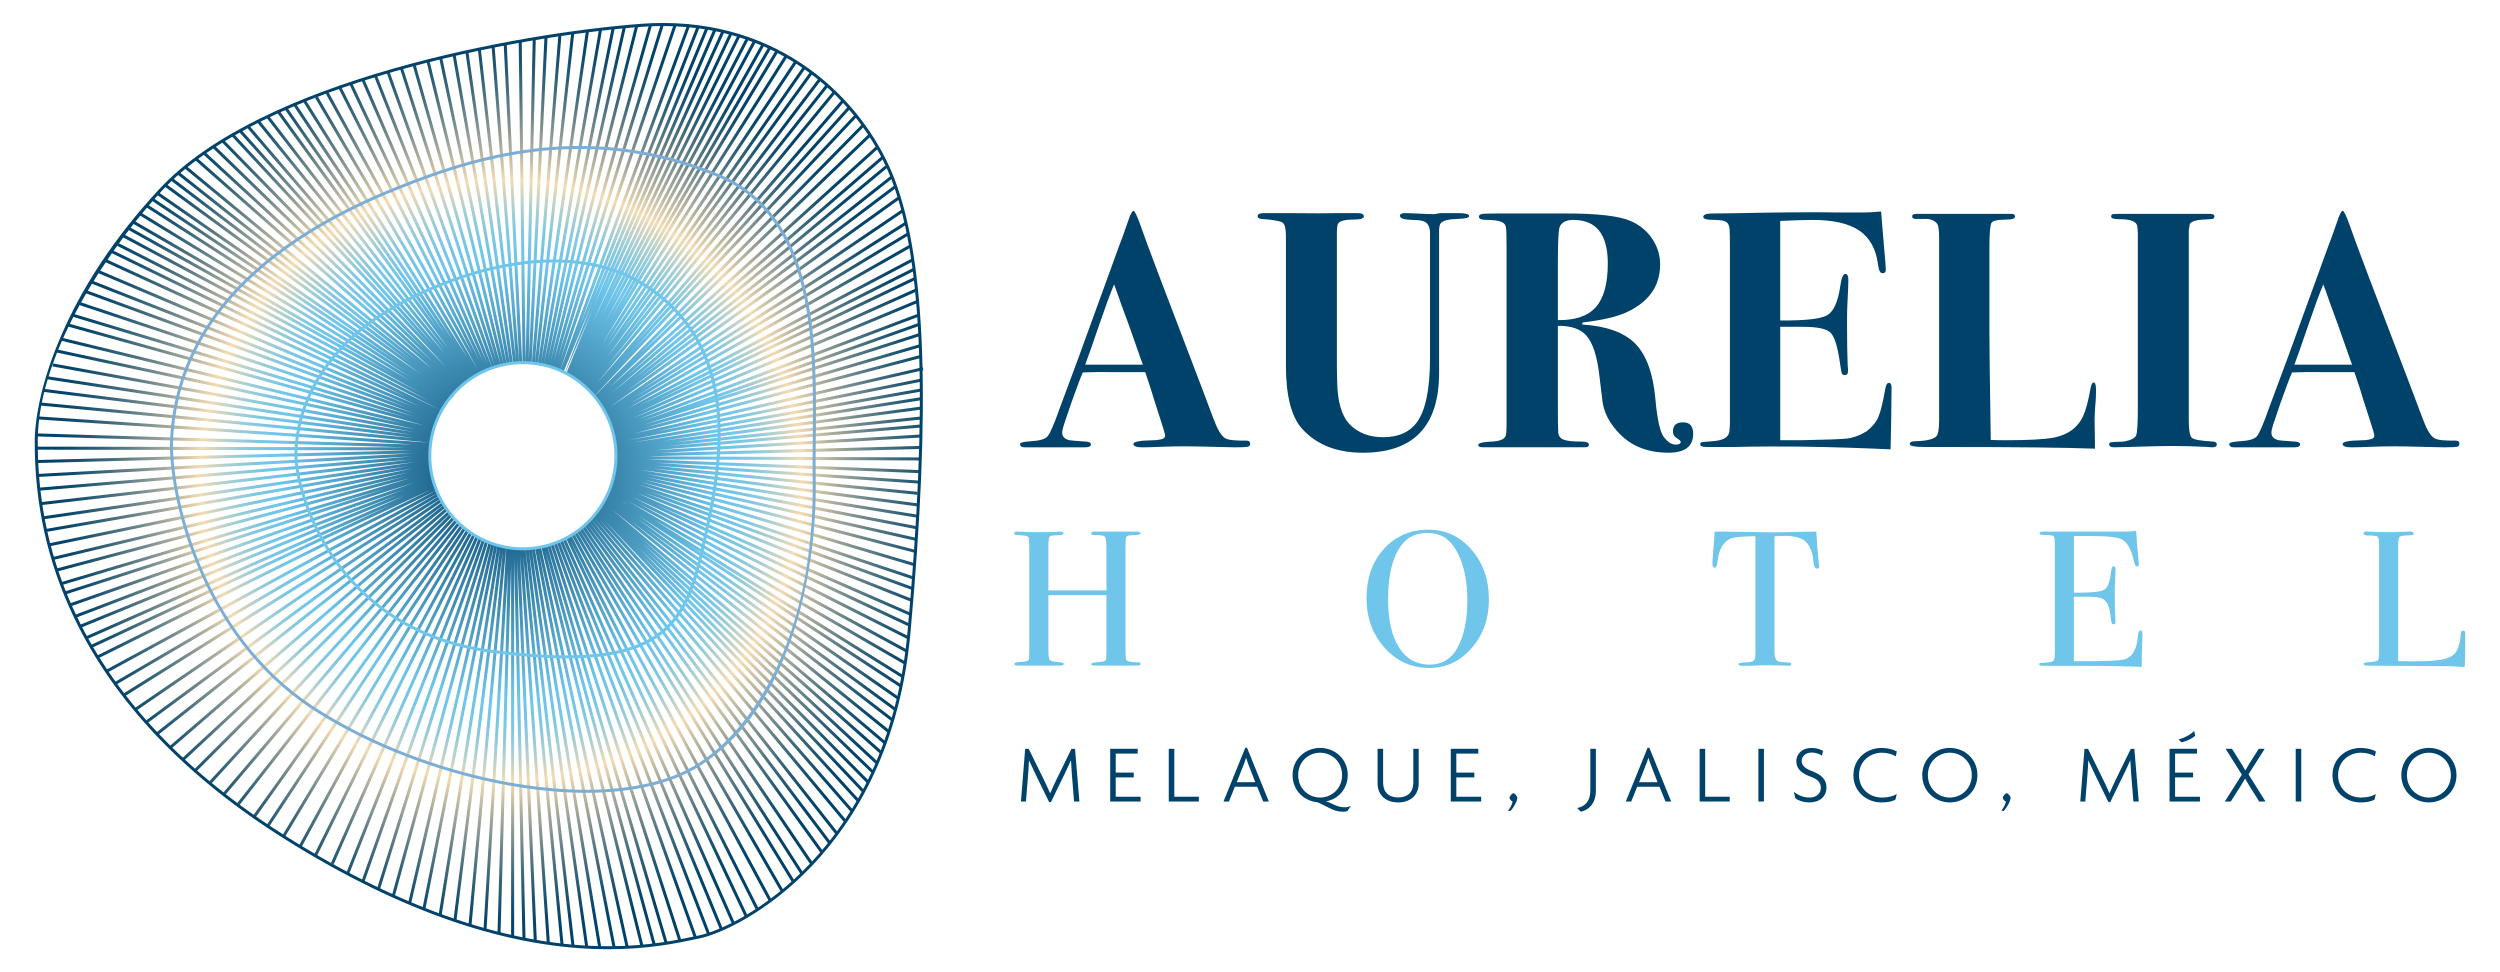 <?xml version="1.0" encoding="UTF-8"?><svg id="Layer_1" xmlns="http://www.w3.org/2000/svg" width="144" height="56" xmlns:xlink="http://www.w3.org/1999/xlink" viewBox="0 0 144 56"><defs><style>.cls-1{fill:#00426a;}.cls-2{fill:#7caed5;}.cls-3{fill:#6fc5ea;}.cls-4{fill:url(#radial-gradient);}</style><radialGradient id="radial-gradient" cx="28.865" cy="27.689" fx="28.865" fy="27.689" r="26.086" gradientUnits="userSpaceOnUse"><stop offset="0" stop-color="#00426a"/><stop offset=".486" stop-color="#6fc5ea"/><stop offset=".516" stop-color="#73c5e8"/><stop offset=".547" stop-color="#80c7e2"/><stop offset=".578" stop-color="#95cbd9"/><stop offset=".611" stop-color="#b3d0cd"/><stop offset=".644" stop-color="#d8d6bd"/><stop offset=".664" stop-color="#f4dbb2"/><stop offset=".734" stop-color="#aeaf9d"/><stop offset=".805" stop-color="#70888b"/><stop offset=".869" stop-color="#3f6a7c"/><stop offset=".924" stop-color="#1d5472"/><stop offset=".97" stop-color="#07466c"/><stop offset="1" stop-color="#00426a"/></radialGradient></defs><path class="cls-4" d="m32.618,21.497l-.161-.067L40.638,1.588l.161.067-8.181,19.842ZM41.261,1.741l-.161-.069-8.547,19.807.16.069L41.261,1.741Zm.461.104l-.159-.072-8.938,19.743.159.072L41.722,1.845Zm.461.118l-.158-.074-9.292,19.686.158.074L42.183,1.963Zm.461.136l-.156-.077-9.695,19.595.156.077L42.644,2.099Zm.461.207l-.155-.08-10.066,19.436.155.08L43.105,2.307Zm.435.106l-.154-.082-10.415,19.387.154.082L43.54,2.413Zm.486.2l-.152-.086-10.815,19.246.152.085L44.026,2.613Zm.39.176l-.151-.088-11.114,19.151.151.088L44.416,2.789Zm.414.204l-.149-.09-11.448,18.992.149.09L44.831,2.993Zm.527.284l-.148-.093-11.879,18.782.148.093L45.357,3.277Zm.547.328l-.145-.097-12.344,18.522.145.097L45.904,3.605Zm.496.328l-.143-.1-12.746,18.275.143.1L46.4,3.933Zm.416.299l-.141-.102-13.082,18.047.141.102,13.082-18.047Zm.485.38l-.139-.106-13.471,17.756.139.106,13.471-17.756Zm.418.356l-.137-.109-13.812,17.475.137.108,13.812-17.475Zm.416.384l-.134-.111-14.13,17.191.134.11,14.13-17.191Zm.496.5l-.132-.114-14.516,16.807.132.114,14.516-16.807Zm.357.394l-.13-.117-14.806,16.489.13.117,14.806-16.489Zm.386.462l-.127-.119-15.135,16.1.127.119,15.135-16.1Zm.421.553l-.124-.122-15.438,15.686.125.122,15.438-15.686Zm.387.565l-.121-.126-15.799,15.201.121.126,15.799-15.201Zm.429.705l-.117-.129-16.123,14.593.117.129,16.123-14.593Zm.313.581l-.114-.133-16.366,14.112.114.133,16.366-14.112Zm.182.556l-.112-.134-16.459,13.689.112.134,16.459-13.689Zm.33.583l-.108-.137-16.731,13.199.108.137,16.731-13.199Zm.205.553l-.106-.139-16.878,12.75.105.139,16.878-12.75Zm.206.647l-.102-.142-17.026,12.224.101.142,17.027-12.224Zm.214.749l-.098-.145-17.152,11.613.098.145,17.152-11.613Zm.173.72l-.094-.147-17.299,11,.094.147,17.299-11Zm.13.618l-.09-.149-17.372,10.498.09.149,17.371-10.498Zm.13.701l-.086-.152-17.436,9.912.086.152,17.436-9.912Zm.088.819l-.081-.155-17.475,9.22.081.155,17.475-9.22Zm.113.527l-.079-.156-17.53,8.817.078.156,17.53-8.817Zm.064.526l-.075-.158-17.556,8.4.075.157,17.556-8.399Zm.071.663l-.071-.159-17.586,7.859.071.159,17.586-7.859Zm.061.663l-.067-.161-17.606,7.331.067.161,17.606-7.331Zm.059.792l-.061-.163-17.635,6.655.061.163,17.635-6.655Zm.034.532l-.058-.164-17.591,6.245.058.164,17.591-6.245Zm.006.596l-.053-.166-17.6,5.65.053.166,17.6-5.65Zm.074.628l-.049-.168-17.675,5.154.049.168,17.676-5.154Zm-.002.63l-.044-.169-17.616,4.641.044.169,17.616-4.641Zm.127.707l-.039-.17-17.717,4.071.039.17,17.717-4.071Zm-.103.66l-.034-.171-17.617,3.519.034.171,17.617-3.519Zm.005.568l-.031-.172-17.593,3.107.03.172,17.593-3.107Zm-.008.501l-.027-.173-17.586,2.765.027.173,17.586-2.765Zm-.002.541l-.023-.173-17.586,2.334.023.173,17.587-2.334Zm-.002.572l-.019-.174-17.586,1.842.018.174,17.587-1.842Zm.034.458l-.015-.174-17.622,1.502.015.174,17.622-1.502Zm-.038.579l-.01-.174-17.586,1.041.01.174,17.586-1.041Zm-.11.661l-.005-.175-17.479.475.005.175,17.479-.475Zm.076.486l-17.556-.068v.175s17.556.068,17.556.068v-.175Zm-.047.732l-17.511-.69-.007.174,17.511.691.007-.175Zm-.023.604l-17.511-1.185-.012.174,17.511,1.185.012-.174Zm-.103.646l-17.434-1.731-.017.173,17.434,1.732.017-.174Zm.003.667l-17.434-2.292-.023.173,17.434,2.293.023-.173Zm.002.654l-17.434-2.812-.028.172,17.435,2.812.028-.172Zm-.06.661l-17.431-3.365-.033.172,17.431,3.365.033-.171Zm-.07.661l-17.358-3.908-.038.17,17.358,3.908.038-.17Zm.016.708l-17.372-4.494-.044.169,17.372,4.494.044-.169Zm-.052.767l-17.356-5.148-.049.167,17.356,5.148.05-.167Zm-.055.767l-17.298-5.788-.056.166,17.298,5.788.055-.166Zm.002.628l-17.338-6.305-.06.164,17.338,6.305.06-.164Zm-.079.67l-17.291-6.86-.064.162,17.291,6.861.064-.163Zm-.088.795l-17.243-7.542-.07.16,17.243,7.542.07-.16Zm-.129.592l-17.154-8.043-.074.158,17.154,8.043.074-.158Zm.01.767l-17.213-8.684-.079.156,17.213,8.685.079-.156Zm-.086.768l-17.172-9.345-.083.154,17.172,9.345.083-.153Zm-.097.692l-17.074-9.872-.087.151,17.073,9.872.088-.151Zm-.131.781l-15.988-9.971-.092.148,15.988,9.971.092-.148Zm-.105.542l-16.885-11.082-.096.146,16.885,11.082.095-.146Zm-.155.706l-16.777-11.68-.1.143,16.777,11.68.1-.143Zm-.162.648l-16.668-12.216-.103.141,16.668,12.215.103-.14Zm-.169.607l-16.548-12.723-.106.138,16.548,12.723.106-.138Zm-.207.669l-16.399-13.28-.11.136,16.399,13.28.11-.136Zm-.223.649l-16.257-13.786-.113.133,16.257,13.786.113-.133Zm-.211.562l-16.104-14.252-.116.131,16.104,14.252.116-.131Zm-.244.599l-15.913-14.765-.119.128,15.913,14.765.119-.128Zm-.233.528l-15.736-15.205-.121.125,15.736,15.205.121-.125Zm-.276.58l-15.498-15.682-.124.123,15.498,15.682.124-.123Zm-19.799,9.094l-.492-22.475-.175.004.492,22.475.175-.004Zm.651.099l-.981-22.576-.175.007.981,22.576.174-.007Zm.751.136l-1.567-22.725-.174.012,1.567,22.725.174-.012Zm.79.094l-2.193-22.822-.174.017,2.194,22.822.173-.017Zm.632.07l-2.647-22.893-.173.02,2.647,22.893.173-.02Zm.79.053l-3.259-22.937-.173.025,3.259,22.937.173-.025Zm.749.026l-3.829-22.972-.172.029,3.829,22.972.172-.029Zm.829.001l-4.473-23.032-.171.033,4.473,23.032.171-.033Zm.757,0l-5.059-23.048-.17.038,5.059,23.048.17-.037Zm.846-.089l-5.713-23.015-.17.042,5.713,23.015.169-.042Zm.705-.077l-6.253-22.979-.168.046,6.253,22.979.168-.046Zm.689-.098l-6.766-22.93-.167.049,6.766,22.93.167-.049Zm.792-.14l-7.376-22.848-.166.054,7.376,22.848.166-.054Zm.871-.24l-8.073-22.695-.164.059,8.073,22.695.164-.059Zm.784-.139l-8.682-22.628-.163.062,8.682,22.628.163-.062Zm.738-.281l-9.238-22.403-.161.067,9.238,22.403.161-.067Zm.692-.328l-9.759-22.157-.16.07,9.759,22.157.16-.071Zm.741-.411l-10.306-21.825-.158.074,10.306,21.825.158-.074Zm.603-.472l-10.771-21.46-.156.079,10.771,21.46.156-.079Zm.773-.449l-11.383-21.118-.154.083,11.383,21.118.154-.083Zm.689-.543l-11.935-20.718-.151.087,11.935,20.718.151-.087Zm.637-.555l-12.397-20.236-.149.091,12.397,20.236.149-.091Zm.495-.469l-12.747-19.879-.147.094,12.747,19.879.147-.094Zm.556-.572l-13.162-19.426-.145.098,13.162,19.426.145-.098Zm.589-.663l-13.615-18.887-.142.102,13.615,18.887.142-.102Zm.442-.542l-13.942-18.487-.139.105,13.942,18.487.139-.105Zm.411-.541l-14.241-18.087-.137.108,14.242,18.087.137-.108Zm.491-.704l-14.589-17.482-.134.112,14.588,17.483.135-.112Zm.382-.596l-14.859-17.018-.131.115,14.859,17.018.131-.115Zm.353-.595l-15.1-16.548-.129.118,15.1,16.548.129-.118Zm.297-.541l-15.304-16.148-.127.12,15.304,16.148.127-.12Zm-20.18-13.915h-.175v22.344h.175v-22.344Zm-.148-.003l-.175-.005-.636,22.164.175.005.636-22.164Zm-.131-.062l-.174-.01-1.311,21.999.174.01,1.311-21.998Zm-.176-.051l-.173-.016-2.002,21.813.174.016,2.002-21.814Zm-.162-.036l-.173-.022-2.707,21.572.173.022,2.707-21.572Zm-.166-.045l-.173-.028-3.395,21.319.173.028,3.395-21.319Zm-.179-.014l-.171-.034-4.146,20.951.171.034,4.145-20.951Zm-.172-.052l-.17-.04-4.801,20.698.17.04,4.801-20.698Zm-.17-.057l-.168-.046-5.574,20.348.168.046,5.574-20.348Zm-.196-.075l-.167-.052-6.233,20.029.167.052,6.233-20.029Zm-.185-.079l-.164-.058-6.943,19.673.165.058,6.943-19.673Zm-.185-.087l-.162-.064-7.642,19.308.162.064,7.642-19.308Zm-.186-.096l-.16-.071-8.34,18.837.16.071,8.34-18.837Zm-.185-.106l-.157-.077-9.133,18.484.157.077,9.133-18.484Zm-.182-.113l-.153-.083-9.832,18.079.153.083,9.832-18.079Zm-.177-.131l-.149-.09-10.612,17.622.149.09,10.612-17.622Zm-.161-.153l-.146-.097-11.363,17.188.146.097,11.363-17.188Zm-.187-.106l-.142-.101-11.963,16.762.142.101,11.963-16.762Zm-.168-.147l-.137-.108-12.745,16.231.137.107,12.744-16.231Zm-.157-.149l-.133-.113-13.391,15.773.133.113,13.391-15.773Zm-.149-.158l-.128-.118-14.003,15.227.128.118,14.003-15.227Zm-.139-.167l-.123-.124-14.762,14.734.123.124,14.762-14.734Zm-.131-.142l-.119-.128-15.336,14.244.119.128,15.336-14.244Zm-.135-.178l-.114-.132-15.93,13.727.114.132,15.93-13.727Zm-.11-.178l-.108-.137-16.59,13.123.108.137,16.59-13.123Zm-.111-.148l-.104-.14-17.102,12.597.104.14,17.102-12.597Zm-.107-.18l-.098-.144-17.625,12.047.098.144,17.625-12.047Zm-.091-.166l-.093-.148-18.2,11.386.093.148,18.2-11.385Zm-.084-.168l-.088-.151-18.615,10.888.088.151,18.615-10.888Zm-.089-.157l-.083-.153-19.022,10.339.083.153,19.022-10.339Zm-.069-.162l-.078-.156-19.483,9.685.078.156,19.483-9.685Zm-.044-.166l-.074-.158-19.862,9.271.074.158,19.862-9.271Zm.007-.133l-.071-.16-20.095,8.88.071.16,20.095-8.88Zm-.087-.095l-.066-.162-20.361,8.314.066.161,20.361-8.314Zm-.036-.119l-.062-.163-20.612,7.858.062.163,20.612-7.858Zm-.034-.123l-.058-.165-20.88,7.324.058.165,20.881-7.324Zm-.035-.142l-.053-.166-21.137,6.779.053.166,21.137-6.779Zm-.025-.113l-.05-.167-21.323,6.351.05.167,21.323-6.351Zm-.027-.133l-.045-.169-21.574,5.703.045.169,21.574-5.703Zm-.023-.134l-.04-.17-21.763,5.171.04.17,21.763-5.171Zm-.003-.141l-.035-.171L2.808,31.299l.035.171,21.983-4.523Zm-.035-.137l-.03-.172-22.148,3.837.03.172,22.148-3.837Zm-.023-.139l-.025-.173-22.275,3.248.025.173,22.275-3.248Zm-.003-.149l-.02-.173-22.412,2.578.02.173,22.412-2.578Zm.071-.147l-.015-.174-22.594,1.892.015.174,22.594-1.892Zm-.075-.139l-.01-.174-22.521,1.236.01.174,22.521-1.236Zm-.004-.146l-.004-.175-22.644.584.004.175,22.644-.584Zm.019-.32l-22.665-.042v.175s22.664.042,22.664.042v-.175Zm.007-.134l-22.694-.67-.005.175,22.694.67.005-.175Zm.018-.134l-22.561-1.513-.012.174,22.561,1.513.012-.174Zm.026-.172l-22.484-2.144-.016.174,22.484,2.144.016-.174Zm.027-.144l-22.326-2.786-.022.173,22.326,2.786.022-.173Zm.034-.14l-22.154-3.373-.026.173,22.154,3.373.026-.172Zm.002-.146l-21.831-3.964-.031.172,21.831,3.964.031-.172Zm.066-.134L3.273,20.128l-.037.171,21.685,4.638.037-.17Zm.037-.122L3.551,19.451l-.041.17,21.444,5.193.041-.17Zm.049-.147L3.921,18.629l-.047.168,21.123,5.868.047-.168Zm.046-.129l-20.894-6.304-.05.167,20.894,6.304.05-.167Zm.05-.128l-20.499-6.831-.055.166,20.499,6.831.055-.166Zm.052-.124l-20.26-7.416-.06.164,20.26,7.416.06-.164Zm.054-.12l-19.983-7.853-.064.163,19.983,7.853.064-.162Zm.106-.096L5.643,15.535l-.068.161,19.708,8.366.068-.161Zm.036-.133L6.061,14.903l-.073.159,19.327,8.865.073-.159Zm.002-.137L6.475,14.408l-.077.157,18.915,9.224.077-.157Zm.119-.133L6.823,14.001l-.079.156,18.686,9.496.079-.155Zm.081-.132L7.135,13.5l-.082.154,18.454,9.866.082-.154Zm.137-.089L7.459,13.079l-.085.152,18.268,10.198.085-.152Zm.064-.1L7.738,12.725l-.087.151,18.053,10.451.087-.151Zm.049-.101L8.128,12.249l-.091.149,17.712,10.826.091-.149Zm.077-.081L8.518,11.791l-.095.146,17.4,11.203.095-.146Zm.089-.082L8.845,11.418l-.097.145,17.161,11.495.097-.145Zm.082-.082L9.146,11.084l-.1.143,16.941,11.747.1-.143Zm.082-.081L9.589,10.609l-.103.14,16.581,12.141.103-.141Zm.033-.119L9.943,10.256l-.106.139,16.26,12.375.106-.139Zm.076-.087l-15.955-12.64-.108.137,15.955,12.64.108-.137Zm.079-.085l-15.624-12.907-.111.135,15.624,12.907.111-.134Zm.081-.083l-15.103-13.301-.115.131,15.103,13.301.115-.131Zm.093-.072l-14.733-13.569-.118.128,14.733,13.569.118-.128Zm.087-.077l-14.275-13.866-.122.125,14.275,13.866.122-.125Zm.059-.08l-13.813-14.12-.125.122,13.813,14.12.125-.122Zm.1-.088L13.436,7.682l-.128.119,13.342,14.377.128-.119Zm.088-.074L13.863,7.438l-.13.116,13.003,14.546.13-.116Zm.089-.072L14.318,7.189l-.132.114,12.637,14.723.132-.114Zm.09-.069L14.905,6.883l-.136.11,12.14,14.96.136-.11Zm.091-.067L15.446,6.617l-.138.106,11.691,15.16.138-.107Zm.092-.064l-11.162-15.388-.141.103,11.162,15.388.141-.103Zm.124-.015l-10.846-15.57-.143.1,10.846,15.57.143-.1Zm.076-.081l-10.418-15.708-.146.097,10.417,15.708.146-.097ZM40.286,1.598l-.163-.063-7.748,19.857.163.063L40.286,1.598Zm-.522-.146l-.164-.06-7.334,19.95.164.06L39.763,1.452Zm-.791.002l-.165-.056-6.707,19.873.166.056L38.972,1.455Zm-.737-.018l-.167-.052-6.12,19.829.167.052L38.235,1.437Zm-.693.066l-.168-.047-5.577,19.705.168.047L37.542,1.503Zm-.782-.002l-.169-.043-4.95,19.654.169.043L36.76,1.5Zm-.714.085l-.17-.038-4.394,19.519.17.038L36.046,1.585Zm-.642.054l-.171-.035-3.913,19.422.171.035,3.913-19.422Zm-.728.077l-.172-.03-3.355,19.322.172.03,3.354-19.322Zm-.751.071l-.173-.025-2.777,19.248.173.025,2.777-19.248Zm-.853.149l-.173-.019-2.092,19.017.173.019,2.092-19.017Zm-.738.132l-.174-.014-1.531,18.883.174.014,1.531-18.883Zm-.799.077l-.174-.008-.915,18.768.174.008.916-18.768Zm-.677.124l-.175-.004-.409,18.627.175.004.409-18.627Zm-.584,18.624l-.222-18.521-.175.002.222,18.521.175-.002Zm-.195-.003l-.891-18.341-.175.008.892,18.341.174-.008Zm-.178-.008l-1.411-18.21-.174.014,1.411,18.21.174-.014Zm-.17.018l-2.037-18.096-.173.02,2.037,18.096.173-.02Zm-.193-.003l-2.562-17.943-.173.025,2.562,17.943.173-.025Zm-.175.043l-3.127-17.823-.172.03,3.127,17.823.172-.03Zm-.169.066l-3.731-17.711-.171.036,3.731,17.711.171-.036Zm-.181-.003L24.729,3.471l-.17.041,4.284,17.53.17-.041Zm-.173.037L23.93,3.691l-.168.047,4.91,17.348.168-.047Zm-.158.041L23.197,3.872l-.166.053,5.485,17.207.166-.053Zm-.164.048l-6.098-17.04-.164.059,6.098,17.04.164-.059Zm-.157.08l-6.644-16.854-.162.064,6.645,16.854.162-.064Zm-.151.058l-7.239-16.741-.16.07,7.239,16.741.16-.069Zm-.159.032l-7.781-16.546-.158.074,7.781,16.546.158-.074Zm-.142.062L19.636,4.966l-.156.079,8.274,16.393.155-.079Zm-.12.055L18.906,5.283l-.153.085,8.884,16.131.153-.084Zm-.121.12l-9.368-15.984-.151.088,9.368,15.984.151-.088Zm-.163.003l-9.944-15.855-.148.093,9.944,15.855.148-.093Z"/><path class="cls-1" d="m35.04,54.676h0c-5.653,0-11.912-2.127-18.602-6.323-5.754-3.609-9.852-7.913-12.18-12.793-1.532-3.211-2.27-6.546-2.257-10.197.002-.568.109-2.663,1.406-5.759,1.265-3.022,3.206-5.953,5.767-8.71C15.035,4.581,29.896,1.904,36.934,1.371c.417-.031.836-.048,1.246-.048,7.343,0,11.789,4.87,13.364,9.04,1.798,4.758,2.084,13.041.899,26.068-1.161,12.769-9.866,17.144-12.134,17.617l-.253.053c-1.014.215-2.712.576-5.017.576ZM38.181,1.498c-.406,0-.821.016-1.233.047-7.015.532-21.821,3.194-27.647,9.468-2.638,2.841-7.108,9.06-7.126,14.352-.013,3.624.72,6.934,2.24,10.121,2.313,4.849,6.389,9.129,12.115,12.72,6.662,4.178,12.89,6.296,18.51,6.297,2.287,0,3.973-.358,4.981-.572l.254-.053c2.241-.467,10.845-4.799,11.996-17.461,1.182-12.999.9-21.257-.889-25.99-1.556-4.118-5.947-8.928-13.201-8.928Z"/><path class="cls-3" d="m30.118,31.699c-3.005,0-5.449-2.445-5.449-5.449s2.445-5.449,5.449-5.449,5.45,2.445,5.45,5.449-2.445,5.449-5.45,5.449Zm0-10.724c-2.908,0-5.275,2.366-5.275,5.275s2.366,5.275,5.275,5.275,5.275-2.366,5.275-5.275-2.366-5.275-5.275-5.275Z"/><path class="cls-3" d="m32.636,37.924h-.001c-1.225,0-2.616-.102-4.252-.312-9.361-1.202-11.416-9.398-11.423-11.362-.006-1.51.455-4.453,3.609-7.199,1.958-1.705,6.767-4.107,11.328-4.107,2.149,0,4.012.528,5.537,1.569,5.69,3.883,4.063,10.982,3.091,15.224-.831,3.623-1.883,6.188-7.888,6.188Zm-.741-22.806c-4.516,0-9.276,2.376-11.213,4.064-3.101,2.701-3.554,5.587-3.549,7.067.007,1.934,2.035,10.003,11.271,11.189,1.629.209,3.013.311,4.23.311,5.878,0,6.907-2.508,7.719-6.052.962-4.198,2.572-11.224-3.019-15.041-1.496-1.021-3.326-1.539-5.439-1.539Z"/><path class="cls-2" d="m33.79,45.667h-.001c-5.125,0-11.338-1.897-15.83-4.831-6.512-4.254-8.328-12.504-8.157-15.615.227-4.129,2.252-7.693,6.016-10.593,3.038-2.34,6.539-3.737,8.908-4.585,3.078-1.101,5.909-1.636,8.652-1.636s5.465.551,8.063,1.638c5.683,2.377,5.605,9.806,5.549,15.231-.009.819-.017,1.593-.005,2.306.049,3.123-.429,6.338-1.347,9.052-1.153,3.409-2.915,5.909-5.239,7.432-1.599,1.048-3.885,1.601-6.609,1.601Zm-.412-37.085c-2.723,0-5.535.532-8.594,1.626-2.358.844-5.842,2.234-8.86,4.559-3.723,2.868-5.724,6.388-5.949,10.464-.17,3.079,1.629,11.246,8.078,15.459,4.465,2.917,10.641,4.802,15.735,4.802h.001c2.69,0,4.943-.544,6.514-1.573,3.237-2.121,6.647-7.526,6.507-16.335-.011-.715-.003-1.49.005-2.31.056-5.375.132-12.736-5.442-15.068-2.576-1.078-5.266-1.625-7.995-1.625Z"/><path class="cls-1" d="m72.01,25.552c0,.104-.049.165-.146.185-.097.019-.347.029-.748.029-.104,0-.395-.007-.875-.019-.959-.026-1.62-.039-1.982-.039-.428,0-.803.007-1.127.02-.648.026-1.088.039-1.322.039-.35,0-.525-.065-.525-.194s.369-.201,1.108-.214c.181,0,.317-.013.408-.039.207-.026.311-.103.311-.233,0-.065-.078-.337-.233-.816l-.408-1.263c-.078-.285-.246-.809-.505-1.574h-1.866c-.544-.013-1.121-.006-1.73.019-.117.259-.337.842-.661,1.749l-.428,1.263c-.065.194-.097.35-.097.466,0,.221.142.363.428.428.065.013.382.039.952.078.181.012.272.067.272.165,0,.11-.117.165-.35.165h-3.459c-.182,0-.272-.065-.272-.194,0-.078.201-.129.602-.156.518-.026.848-.123.991-.291.142-.168.376-.712.7-1.633.246-.648.602-1.606,1.069-2.876l2.352-6.471c.117-.285.278-.732.486-1.341.143-.44.253-.661.33-.661s.22.298.428.894c.259.765,1.399,3.783,3.42,9.056.259.674.519,1.36.778,2.06.22.596.44.959.661,1.088.168.104.57.149,1.205.136.155,0,.233.058.233.175Zm-6.18-4.547c-.013-.039-.058-.162-.135-.37-.521-1.502-.899-2.557-1.133-3.166-.062-.169-.149-.417-.26-.743l-.13-.345c-.233.557-.516,1.328-.852,2.311-.374,1.101-.645,1.872-.813,2.312h3.323Z"/><path class="cls-1" d="m84.622,12.444c0,.098-.22.153-.661.165-.544.013-.875.104-.991.273-.039.052-.065.163-.078.332v8.256c0,3.071-1.464,4.607-4.392,4.607-1.503,0-2.669-.46-3.498-1.38-.622-.686-.933-1.905-.933-3.654v-7.463c0-.415-.065-.667-.194-.758-.13-.09-.538-.162-1.224-.214-.143-.013-.214-.065-.214-.156,0-.117.117-.175.35-.175h1.652c1.14.013,1.982.013,2.526,0,.725,0,1.011,0,.855,0h.408c.22,0,.33.065.33.195,0,.117-.201.175-.602.175-.57,0-.874.104-.913.311-.026.143-.039.279-.039.409v7.279c0,1.051.019,1.719.058,2.005.09.844.33,1.454.719,1.83.479.467,1.108.701,1.885.701.881,0,1.529-.285,1.944-.855.505-.687.758-1.917.758-3.692v-7.191c0-.337-.096-.557-.288-.661-.128-.078-.378-.117-.75-.117-.461-.013-.692-.09-.692-.233,0-.104.09-.156.272-.156.194,0,.479.01.855.029.376.019.661.029.855.029.013,0,.123-.019.33-.058h1.069c.401,0,.602.055.602.165Z"/><path class="cls-1" d="m97.526,24.988c0,.726-.473,1.088-1.419,1.088-1.192,0-2.145-.376-2.857-1.13-.557-.585-.875-1.208-.952-1.871l-.194-1.598c-.13-1.013-.366-1.721-.709-2.124-.343-.403-.897-.597-1.662-.584v4.424c0,1.027.006,1.579.02,1.657,0,.221.09.374.272.458.181.084.525.126,1.03.126.311,0,.466.058.466.175,0,.104-.078.155-.233.155h-5.869c-.182,0-.272-.046-.272-.139,0-.104.265-.168.797-.191.44-.026.699-.13.777-.312.039-.091.058-.364.058-.819v-10.038c0-.676-.013-1.075-.039-1.199-.026-.123-.11-.218-.253-.283-.181-.078-.473-.117-.874-.117-.285,0-.428-.058-.428-.175,0-.091.058-.146.175-.165.117-.02.428-.03.933-.03h3.906c1.814,0,3.051.143,3.712.428.518.221.933.557,1.244,1.011.311.454.467.952.467,1.497,0,1.244-.648,2.164-1.943,2.76-.57.259-1.412.454-2.526.583l-.019.117c1.412.091,2.436.463,3.07,1.117.635.655,1.017,1.714,1.147,3.178.104,1.166.265,1.895.486,2.186.22.291.447.437.68.437.194,0,.291-.052.291-.156,0-.052-.075-.123-.223-.214-.149-.09-.223-.22-.223-.389,0-.35.194-.525.583-.525s.583.221.583.661Zm-4.917-9.814c0-1.671-.661-2.507-1.982-2.507-.427,0-.693.143-.797.428-.065.182-.097.888-.097,2.118v3.226c1.011.013,1.742-.24,2.196-.758.453-.518.68-1.354.68-2.507Z"/><path class="cls-1" d="m108.953,22.345c0,.026-.007.629-.019,1.807-.013.622-.023,1.069-.029,1.341-.007.272-.01.401-.01.389-3.42-.155-6.413-.201-8.978-.136h-1.633c-.233,0-.35-.049-.35-.147,0-.073.029-.116.087-.128.058-.012.256-.031.593-.055.609-.039.939-.213.991-.524.026-.168.039-.356.039-.563v-9.838c0-.776-.007-1.203-.02-1.281-.013-.207-.078-.349-.194-.427-.117-.078-.357-.117-.719-.117-.402,0-.602-.058-.602-.175,0-.129.178-.194.535-.194s.852-.006,1.487-.019c2.384-.052,4.334-.065,5.849-.039h1.322c.285,0,.635-.019,1.049-.058l.175,2.118c.065.674.097,1.088.097,1.244,0,.13-.065.194-.195.194s-.215-.168-.254-.505c-.117-.894-.478-1.545-1.082-1.953-.604-.408-1.498-.612-2.68-.612-.364,0-.988.019-1.872.058v5.733c1.432.013,2.334-.088,2.705-.301.371-.214.622-.768.752-1.662.065-.479.163-.719.293-.719.117,0,.176.117.176.35s-.019.713-.058,1.438c-.013.246-.019.577-.019.991,0,1.114.013,1.956.039,2.526.013.078.019.175.019.291,0,.156-.059.233-.176.233-.091,0-.15-.029-.176-.088s-.065-.269-.117-.632c-.13-.92-.309-1.493-.537-1.72-.228-.227-.752-.34-1.572-.34h-1.328v6.53h1.248c1.43-.026,2.3-.058,2.612-.097.39-.052.766-.194,1.131-.428.325-.259.549-.537.672-.836.123-.298.257-.848.4-1.652.039-.194.104-.291.195-.291.104,0,.156.097.156.291Z"/><path class="cls-1" d="m120.73,22.462c0,.246-.007.454-.019.622-.052.57-.071,1.03-.058,1.38l.019,1.38c-1.659-.065-4.658-.097-8.998-.097h-.816c-.57,0-.855-.055-.855-.165s.09-.165.272-.165c.648-.013,1.062-.104,1.244-.272.117-.103.175-.414.175-.931v-10.517c0-.44-.04-.711-.118-.815-.158-.194-.4-.284-.728-.272h-.492c-.145,0-.217-.049-.217-.146s.09-.146.272-.146h5.461c.129,0,.194.052.194.156,0,.117-.168.175-.505.175-.48,0-.761.058-.846.175-.084.117-.126.629-.126,1.535v4.625c0,.946.026,3.064.078,6.355.246.013.525.019.836.019,1.36,0,2.299-.052,2.818-.156.816-.168,1.373-.583,1.671-1.244.156-.337.298-.875.428-1.613.039-.207.097-.311.175-.311.09,0,.136.143.136.428Z"/><path class="cls-1" d="m127.687,25.6c0,.11-.084.165-.253.165-.091,0-.175-.007-.253-.019-.777-.039-1.445-.058-2.002-.058-.583,0-1.438.019-2.565.058-.376.013-.654.019-.836.019-.194,0-.291-.058-.291-.175,0-.065.035-.104.107-.117.071-.013.321-.026.748-.039.401-.078.635-.197.7-.359.065-.162.097-.683.097-1.564v-10.067c-.013-.233-.02-.343-.02-.33,0-.324-.324-.486-.972-.486-.363,0-.544-.045-.544-.136s.026-.142.078-.155c.052-.013.22-.019.505-.019-.13,0,.104,0,.7,0h4.412c.168,0,.253.049.253.147,0,.073-.029.119-.088.138-.058.019-.256.034-.593.046-.402.026-.648.11-.738.252l-.058.369v10.964c0,.556.061.886.185.99.123.104.541.175,1.254.213.117.014.175.069.175.165Z"/><path class="cls-1" d="m141.66,25.552c0,.104-.049.165-.146.185-.097.019-.347.029-.748.029-.104,0-.395-.007-.875-.019-.959-.026-1.62-.039-1.982-.039-.428,0-.803.007-1.127.02-.648.026-1.088.039-1.322.039-.35,0-.525-.065-.525-.194s.369-.201,1.108-.214c.181,0,.317-.013.408-.039.207-.026.311-.103.311-.233,0-.065-.078-.337-.233-.816l-.408-1.263c-.078-.285-.246-.809-.505-1.574h-1.866c-.544-.013-1.121-.006-1.729.019-.117.259-.337.842-.661,1.749l-.428,1.263c-.065.194-.097.35-.097.466,0,.221.143.363.428.428.065.013.382.039.952.078.181.012.272.067.272.165,0,.11-.117.165-.35.165h-3.459c-.181,0-.272-.065-.272-.194,0-.078.201-.129.603-.156.518-.026.848-.123.991-.291.143-.168.376-.712.7-1.633.246-.648.602-1.606,1.069-2.876l2.352-6.471c.117-.285.278-.732.486-1.341.143-.44.253-.661.33-.661s.22.298.428.894c.259.765,1.399,3.783,3.42,9.056.26.674.519,1.36.778,2.06.22.596.44.959.661,1.088.168.104.57.149,1.205.136.156,0,.233.058.233.175Zm-6.18-4.547c-.013-.039-.058-.162-.135-.37-.521-1.502-.899-2.557-1.133-3.166-.062-.169-.149-.417-.26-.743l-.13-.345c-.233.557-.517,1.328-.852,2.311-.375,1.101-.646,1.872-.813,2.312h3.323Z"/><path class="cls-3" d="m65.696,38.239c0,.067-.07.1-.21.1h-2.413c-.147,0-.22-.029-.22-.089,0-.059.172-.099.515-.122.183-.015.289-.046.318-.094s.044-.22.044-.515v-3.234h-3.343v3.143c0,.333.026.529.078.589.052.059.226.1.522.122.193.015.289.048.289.1,0,.067-.074.1-.222.1h-2.41c-.148,0-.222-.029-.222-.089,0-.059.074-.096.222-.111.096-.007.196-.015.3-.022.163-.015.266-.051.311-.111.022-.036.033-.244.033-.621v-5.855c0-.332-.017-.528-.05-.588-.033-.059-.15-.093-.35-.1-.229-.016-.365-.028-.405-.035-.041-.008-.061-.039-.061-.093,0-.063.048-.094.144-.094.029,0,.093.004.189.011.185.015.622.022,1.31.022.377,0,.64-.005.788-.017.052-.011.118-.017.2-.017.133,0,.2.037.2.112,0,.067-.12.1-.361.1s-.385.028-.433.084c-.048.056-.072.232-.072.529v2.563h3.343v-2.396c0-.394-.03-.625-.089-.696-.059-.071-.266-.102-.622-.095-.111,0-.167-.033-.167-.1s.063-.1.189-.1h2.421c.156,0,.233.033.233.1s-.163.104-.489.111c-.096,0-.167.008-.211.022-.074.022-.12.063-.139.122-.018.059-.028.233-.028.522v5.908c0,.356.018.563.055.622.073.081.285.122.636.122.117-.015.175.015.175.089Z"/><path class="cls-3" d="m85.763,34.53c0,1.103-.331,2.037-.994,2.799-.663.763-1.475,1.144-2.438,1.144-1.022,0-1.881-.387-2.576-1.161-.696-.773-1.044-1.727-1.044-2.86,0-1.155.335-2.101,1.005-2.837s1.527-1.105,2.571-1.105c.984,0,1.81.385,2.476,1.155.666.77.999,1.725.999,2.865Zm-1.244.056c0-1.359-.278-2.417-.833-3.174-.348-.475-.833-.713-1.455-.713-.592,0-1.051.182-1.377.546-.6.668-.9,1.756-.9,3.263,0,1.196.209,2.124.627,2.784.418.661,1.005.992,1.76.992.703,0,1.233-.312,1.588-.936.392-.69.589-1.611.589-2.762Z"/><path class="cls-3" d="m104.786,32.609c0,.096-.044.144-.133.144s-.152-.096-.189-.289c-.015-.133-.03-.266-.044-.4-.052-.267-.137-.493-.255-.678-.156-.244-.411-.4-.766-.466-.229-.044-.415-.063-.555-.056-.348.01-.559.018-.633.022v6.707c0,.267.07.434.211.5.074.037.281.06.622.067.089.007.133.039.133.095,0,.063-.059.095-.178.095-.059,0-.111-.004-.156-.011-.444-.015-.759-.022-.944-.022-.244,0-.474.005-.688.016-.215.012-.489.017-.822.017-.17,0-.255-.029-.255-.089,0-.067.159-.104.478-.112.23,0,.378-.048.444-.144.037-.06.056-.211.056-.456v-6.662c-.733.008-1.188.045-1.366.111-.466.17-.74.625-.822,1.366-.022.222-.074.333-.156.333-.089,0-.133-.078-.133-.233,0-.081.004-.163.011-.245l.022-.255c.022-.341.056-.789.1-1.344h.5l2.266.033c.266.007.681.007,1.244,0l1.843-.033c.015.414.063,1.029.144,1.844,0,.022.004.05.011.083.007.033.011.054.011.061Z"/><path class="cls-3" d="m123.409,36.551c0,.03-.007.211-.022.544-.015.333-.022.651-.022.955v.366c-.726-.044-2.162-.067-4.309-.067h-1.388c-.141,0-.211-.029-.211-.089,0-.04.022-.064.067-.07.022,0,.163-.01.422-.03.193-.015.309-.055.35-.122.041-.067.061-.241.061-.524v-6.26c0-.215-.032-.343-.095-.384s-.265-.061-.605-.061c-.119,0-.178-.032-.178-.095s.081-.095.244-.095h4.709c.222,0,.426-.015.611-.044.015.318.048.759.1,1.321l.044.478c.007.037.011.085.011.144,0,.074-.033.111-.1.111-.082,0-.141-.093-.178-.28-.141-.67-.37-1.095-.688-1.274-.237-.134-.859-.201-1.866-.201h-.911v3.265h.266c.829,0,1.334-.063,1.516-.189.181-.126.305-.493.372-1.1.015-.155.055-.233.122-.233.082,0,.122.067.122.2s-.007.33-.022.588c-.015.26-.022.455-.022.589,0,.792.012,1.336.035,1.633.006.074.009.137.009.189,0,.096-.04.144-.122.144-.052,0-.087-.031-.105-.094-.018-.063-.05-.268-.094-.617-.059-.437-.24-.707-.542-.811-.133-.045-.479-.067-1.039-.067h-.497v3.72c1.629,0,2.584-.033,2.865-.098.489-.11.766-.578.833-1.404.015-.182.063-.274.144-.274.074,0,.111.078.111.234Z"/><path class="cls-3" d="m141.999,37.462c0,.193-.011.511-.033.955h-.122c-.044,0-.152-.008-.321-.022-.17-.015-.362-.022-.576-.022l-4.611-.033c-.125,0-.189-.033-.189-.1,0-.052.1-.085.3-.1.281-.015.45-.046.505-.095.055-.048.083-.187.083-.417v-6.241c0-.273-.028-.433-.083-.477-.056-.045-.254-.067-.594-.067-.141,0-.211-.041-.211-.122,0-.067.045-.1.133-.1h.1c.244.022.729.033,1.455.033.067,0,.196-.005.388-.017.192-.011.352-.017.478-.017h.122c.133,0,.2.037.2.111,0,.045-.02.072-.061.084-.041.011-.168.02-.383.028-.215.007-.342.043-.383.105-.04.063-.061.257-.061.583v6.552c.2.008.478.011.833.011.866,0,1.476-.044,1.832-.133.356-.088.596-.256.722-.5.125-.244.2-.574.222-.988.007-.096.05-.144.127-.144.093,0,.135.055.128.167v.966Z"/><path class="cls-1" d="m61.866,46.167l-.128-1.575c-.019-.261-.038-.532-.048-.789h-.009c-.105.252-.257.562-.376.809l-.771,1.589h-.105l-.775-1.589c-.114-.238-.257-.538-.376-.804h-.01c-.009.257-.029.542-.048.785l-.124,1.575h-.29l.243-3.035h.204l.837,1.703c.133.272.276.571.395.852h.009c.114-.276.247-.557.39-.852l.832-1.703h.205l.252,3.035h-.309Z"/><path class="cls-1" d="m63.947,46.167v-3.035h1.584v.276h-1.265v1.095h1.037v.276h-1.037v1.113h1.432v.276h-1.75Z"/><path class="cls-1" d="m67.321,46.167v-3.035h.319v2.759h1.413v.276h-1.732Z"/><path class="cls-1" d="m72.76,46.167l-.347-.851h-1.284l-.342.851h-.314l1.256-3.097h.1l1.256,3.097h-.323Zm-.818-2.046c-.057-.138-.114-.304-.162-.466h-.009c-.047.161-.109.328-.166.466l-.366.933h1.066l-.362-.933Z"/><path class="cls-1" d="m77.6,46.723c-.052.019-.138.033-.223.033-.328,0-.552-.076-.899-.261-.238-.124-.447-.224-.59-.286-.78-.071-1.436-.68-1.436-1.565,0-.937.752-1.565,1.589-1.565s1.589.627,1.589,1.565c0,.789-.552,1.398-1.241,1.507v.01c.071.014.166.057.309.123.304.153.514.215.737.215.143,0,.266-.024.381-.077l-.214.3Zm-1.56-3.367c-.666,0-1.265.509-1.265,1.289s.599,1.294,1.265,1.294c.661,0,1.265-.514,1.265-1.294s-.604-1.289-1.265-1.289Z"/><path class="cls-1" d="m80.532,46.219c-.704,0-1.184-.414-1.184-1.103v-1.984h.319v1.955c0,.528.319.847.87.847.547,0,.87-.318.87-.847v-1.955h.309v1.984c0,.689-.48,1.103-1.184,1.103Z"/><path class="cls-1" d="m83.565,46.167v-3.035h1.584v.276h-1.265v1.095h1.037v.276h-1.037v1.113h1.432v.276h-1.75Z"/><path class="cls-1" d="m86.996,46.714l-.133-.019c.143-.176.242-.39.262-.528-.067-.019-.176-.133-.176-.214,0-.091.147-.262.223-.262s.224.167.224.262c0,.18-.19.547-.4.761Z"/><path class="cls-1" d="m91.056,46.756l-.209-.214c.485-.1.756-.418.756-1.023v-2.388h.319v2.422c0,.727-.418,1.108-.866,1.203Z"/><path class="cls-1" d="m95.933,46.167l-.347-.851h-1.284l-.342.851h-.314l1.256-3.097h.1l1.256,3.097h-.323Zm-.818-2.046c-.057-.138-.114-.304-.162-.466h-.009c-.047.161-.109.328-.167.466l-.366.933h1.065l-.362-.933Z"/><path class="cls-1" d="m97.899,46.167v-3.035h.319v2.759h1.413v.276h-1.731Z"/><path class="cls-1" d="m101.283,46.167v-3.035h.319v3.035h-.319Z"/><path class="cls-1" d="m104.219,46.219c-.352,0-.637-.114-.804-.232l-.09-.376c.262.2.556.328.908.328.376,0,.647-.223.647-.556,0-.315-.19-.509-.614-.657-.542-.19-.799-.485-.799-.88,0-.376.285-.765.899-.765.276,0,.518.09.642.176l-.067.266c-.119-.086-.352-.177-.585-.177-.381,0-.58.248-.58.481,0,.242.171.428.557.576.542.204.871.461.871.951,0,.523-.381.865-.985.865Z"/><path class="cls-1" d="m109.196,43.565c-.176-.114-.476-.209-.799-.209-.685,0-1.318.49-1.318,1.294,0,.799.623,1.289,1.318,1.289.352,0,.642-.071.856-.204l-.076.324c-.19.105-.433.161-.813.161-.813,0-1.608-.594-1.608-1.569,0-.985.804-1.569,1.608-1.569.39,0,.69.085.894.204l-.062.28Z"/><path class="cls-1" d="m112.31,46.219c-.837,0-1.589-.627-1.589-1.574,0-.937.752-1.565,1.589-1.565s1.589.627,1.589,1.565c0,.947-.751,1.574-1.589,1.574Zm0-2.863c-.666,0-1.265.509-1.265,1.289s.599,1.294,1.265,1.294c.661,0,1.265-.514,1.265-1.294s-.604-1.289-1.265-1.289Z"/><path class="cls-1" d="m115.409,46.714l-.133-.019c.143-.176.242-.39.262-.528-.067-.019-.176-.133-.176-.214,0-.091.147-.262.223-.262s.224.167.224.262c0,.18-.19.547-.4.761Z"/><path class="cls-1" d="m122.884,46.167l-.128-1.575c-.019-.261-.038-.532-.048-.789h-.01c-.105.252-.257.562-.376.809l-.771,1.589h-.105l-.775-1.589c-.114-.238-.257-.538-.376-.804h-.009c-.01.257-.029.542-.048.785l-.124,1.575h-.29l.243-3.035h.204l.837,1.703c.133.272.276.571.395.852h.009c.114-.276.247-.557.39-.852l.832-1.703h.205l.252,3.035h-.309Z"/><path class="cls-1" d="m124.966,46.167v-3.035h1.584v.276h-1.265v1.095h1.037v.276h-1.037v1.113h1.432v.276h-1.75Zm.69-3.406l-.171-.167c.319-.09.666-.256.899-.494l.062.28c-.233.2-.504.309-.79.38Z"/><path class="cls-1" d="m130.128,46.167l-.547-.875c-.085-.133-.176-.285-.261-.438h-.01c-.081.153-.185.314-.261.438l-.557.875h-.342l.98-1.546-.933-1.489h.366l.519.828c.076.123.176.28.242.414h.01c.071-.133.167-.29.242-.414l.528-.828h.342l-.933,1.47.98,1.565h-.366Z"/><path class="cls-1" d="m132.233,46.167v-3.035h.319v3.035h-.319Z"/><path class="cls-1" d="m136.791,43.565c-.176-.114-.476-.209-.799-.209-.685,0-1.318.49-1.318,1.294,0,.799.623,1.289,1.318,1.289.352,0,.642-.071.856-.204l-.076.324c-.191.105-.433.161-.813.161-.813,0-1.608-.594-1.608-1.569,0-.985.804-1.569,1.608-1.569.39,0,.689.085.894.204l-.062.28Z"/><path class="cls-1" d="m139.905,46.219c-.837,0-1.589-.627-1.589-1.574,0-.937.751-1.565,1.589-1.565s1.589.627,1.589,1.565c0,.947-.751,1.574-1.589,1.574Zm0-2.863c-.666,0-1.265.509-1.265,1.289s.599,1.294,1.265,1.294c.661,0,1.265-.514,1.265-1.294s-.604-1.289-1.265-1.289Z"/></svg>